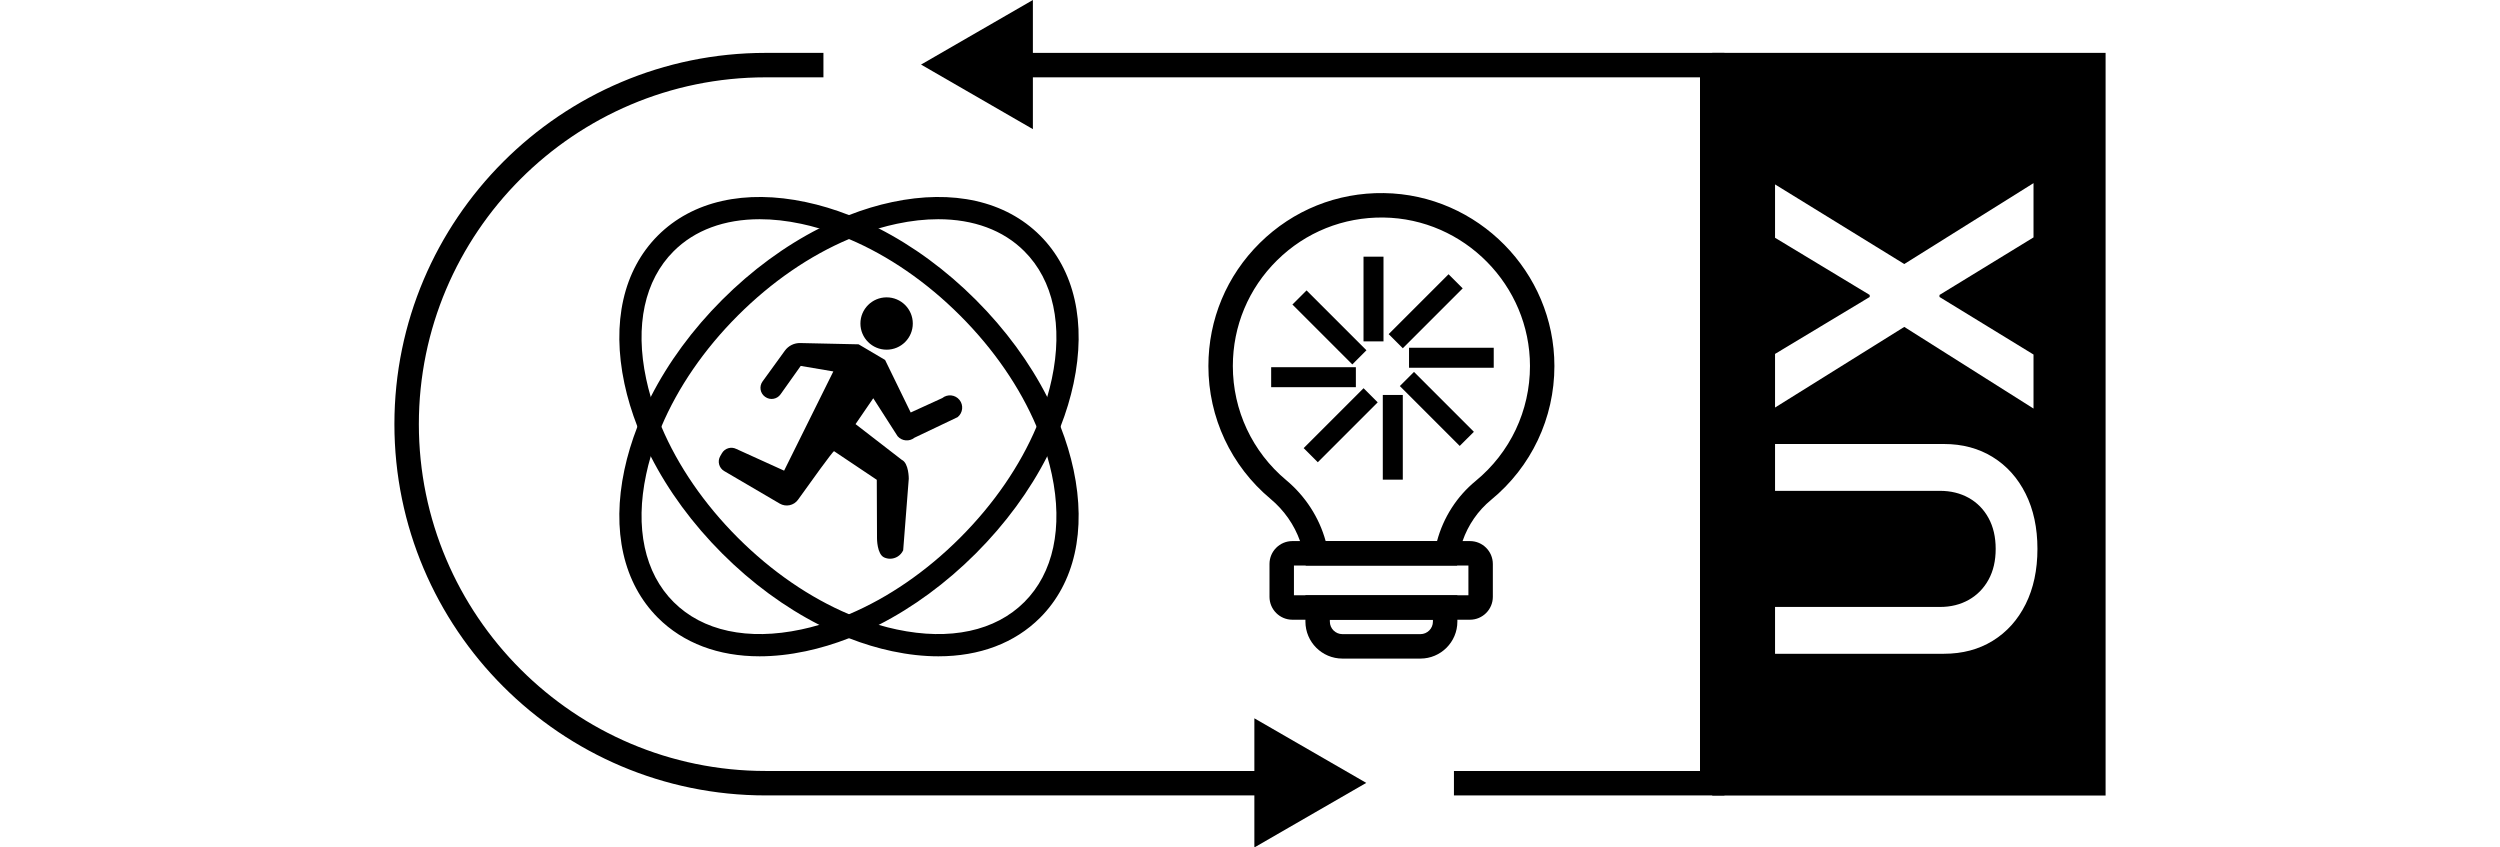 <svg width="118" height="40" viewBox="0 0 118 40" fill="none" xmlns="http://www.w3.org/2000/svg">
<path d="M61.616 28.098V29.34C61.616 30.302 62.398 31.085 63.361 31.085H67.044C68.005 31.085 68.788 30.302 68.788 29.34V28.098H61.616ZM67.634 29.34C67.634 29.666 67.37 29.931 67.044 29.931H63.361C63.035 29.931 62.769 29.666 62.769 29.34V29.251H67.634V29.34Z" fill="black"/>
<path d="M65.318 9.114C63.113 9.082 61.036 9.918 59.468 11.464C57.899 13.012 57.036 15.076 57.036 17.279C57.036 19.706 58.106 21.992 59.971 23.549C60.611 24.084 61.092 24.775 61.362 25.539C61.441 25.76 61.502 25.988 61.544 26.22L61.631 26.692H68.774L68.858 26.216C68.899 25.985 68.957 25.758 69.033 25.539C69.296 24.777 69.761 24.102 70.381 23.593C72.28 22.034 73.368 19.733 73.368 17.277V17.274C73.365 12.836 69.754 9.175 65.318 9.114ZM69.65 22.702C68.763 23.43 68.127 24.425 67.828 25.539H62.571C62.265 24.429 61.616 23.42 60.71 22.664C59.108 21.326 58.19 19.364 58.19 17.279C58.19 15.388 58.931 13.615 60.278 12.286C61.624 10.958 63.409 10.243 65.302 10.267C67.207 10.293 68.934 11.092 70.186 12.362C71.438 13.63 72.214 15.37 72.215 17.275C72.215 19.384 71.281 21.362 69.65 22.702Z" fill="black"/>
<path d="M69.383 25.539H60.999C60.405 25.539 59.92 26.024 59.92 26.619V28.171C59.92 28.766 60.405 29.251 60.999 29.251H69.383C69.978 29.251 70.462 28.766 70.462 28.171V26.619C70.462 26.024 69.978 25.539 69.383 25.539ZM69.309 28.098H61.074V26.692H69.309V28.098Z" fill="black"/>
<path d="M49.092 11.117C47.462 9.488 44.982 8.927 42.108 9.538C41.43 9.682 40.749 9.887 40.073 10.152C39.603 10.333 39.134 10.544 38.671 10.781C37.051 11.606 35.487 12.75 34.086 14.152C32.684 15.553 31.539 17.118 30.715 18.737C30.478 19.2 30.268 19.668 30.086 20.137C29.823 20.815 29.616 21.496 29.472 22.174C28.862 25.047 29.423 27.527 31.052 29.157C32.252 30.357 33.913 30.978 35.852 30.978C36.547 30.978 37.278 30.898 38.036 30.737C38.714 30.593 39.395 30.387 40.073 30.123C40.542 29.942 41.011 29.731 41.474 29.495C43.093 28.669 44.657 27.525 46.058 26.123C47.46 24.721 48.605 23.157 49.429 21.538C49.666 21.075 49.876 20.607 50.057 20.137C50.322 19.46 50.527 18.779 50.672 18.101C51.283 15.227 50.722 12.748 49.092 11.117ZM48.927 20.137C48.147 21.982 46.91 23.789 45.317 25.382C43.724 26.975 41.917 28.213 40.073 28.993C39.606 29.19 39.138 29.359 38.671 29.494C38.386 29.579 38.101 29.651 37.818 29.711C35.303 30.246 33.164 29.786 31.794 28.416C30.423 27.046 29.963 24.906 30.499 22.392C30.558 22.108 30.631 21.823 30.715 21.538C30.852 21.07 31.02 20.603 31.217 20.137C31.997 18.293 33.234 16.485 34.827 14.893C36.42 13.3 38.227 12.062 40.073 11.283C40.538 11.085 41.007 10.917 41.474 10.78C41.758 10.696 42.043 10.624 42.326 10.564C43.01 10.418 43.666 10.347 44.286 10.347C45.947 10.347 47.353 10.861 48.35 11.86C49.721 13.229 50.181 15.369 49.646 17.883C49.586 18.167 49.513 18.451 49.429 18.737C49.293 19.204 49.125 19.672 48.927 20.137Z" fill="black"/>
<path d="M50.672 22.174C50.527 21.496 50.322 20.815 50.057 20.137C49.876 19.668 49.666 19.2 49.429 18.737C48.605 17.118 47.46 15.553 46.058 14.152C44.657 12.75 43.093 11.606 41.474 10.78C41.011 10.544 40.542 10.333 40.073 10.152C39.395 9.887 38.714 9.682 38.036 9.538C35.163 8.927 32.682 9.488 31.052 11.117C29.423 12.748 28.862 15.227 29.472 18.101C29.616 18.779 29.823 19.46 30.086 20.137C30.268 20.607 30.478 21.075 30.715 21.538C31.539 23.157 32.684 24.721 34.086 26.123C35.487 27.525 37.051 28.669 38.671 29.494C39.134 29.731 39.603 29.942 40.073 30.123C40.749 30.387 41.43 30.593 42.108 30.737C42.866 30.898 43.596 30.978 44.292 30.978C46.231 30.978 47.892 30.357 49.092 29.157C50.722 27.527 51.283 25.047 50.672 22.174ZM48.35 28.416C46.98 29.786 44.841 30.246 42.326 29.711C42.043 29.651 41.758 29.579 41.474 29.495C41.007 29.359 40.538 29.191 40.073 28.993C38.227 28.213 36.42 26.975 34.827 25.382C33.234 23.789 31.997 21.982 31.217 20.137C31.02 19.672 30.852 19.204 30.715 18.737C30.631 18.451 30.558 18.167 30.499 17.883C29.963 15.369 30.423 13.229 31.794 11.86C32.792 10.861 34.197 10.347 35.858 10.347C36.478 10.347 37.135 10.418 37.818 10.564C38.101 10.624 38.386 10.696 38.671 10.781C39.138 10.917 39.606 11.085 40.073 11.283C41.917 12.063 43.724 13.3 45.317 14.893C46.91 16.485 48.147 18.293 48.927 20.137C49.125 20.603 49.293 21.07 49.429 21.538C49.513 21.823 49.586 22.108 49.646 22.392C50.181 24.906 49.721 27.046 48.35 28.416Z" fill="black"/>
<path d="M81.394 37.544H68.626V36.391H80.24V3.65H45.659V2.496H81.394V37.544Z" fill="black"/>
<path d="M63.1 37.544H36.14C26.478 37.544 18.616 29.683 18.616 20.02C18.616 10.357 26.478 2.496 36.14 2.496H38.866V3.65H36.14C27.113 3.65 19.77 10.993 19.77 20.02C19.77 29.046 27.113 36.39 36.14 36.39H63.099V37.543L63.1 37.544Z" fill="black"/>
<path d="M80.818 2.496V37.548H99.384V2.496H80.818ZM83.782 16.705L88.25 14.017V13.922L83.782 11.223V8.704L89.882 12.462L95.982 8.644V11.205L91.544 13.922V14.017L95.982 16.734V19.284L89.882 15.43L83.782 19.236V16.705ZM95.61 28.517C95.239 29.26 94.722 29.836 94.058 30.245C93.395 30.654 92.627 30.858 91.753 30.858H83.782V28.648H91.568C92.077 28.648 92.53 28.536 92.927 28.312C93.323 28.088 93.635 27.77 93.859 27.361C94.084 26.953 94.196 26.468 94.196 25.908C94.196 25.348 94.084 24.863 93.859 24.452C93.635 24.041 93.323 23.724 92.927 23.501C92.53 23.279 92.077 23.168 91.568 23.168H83.782V20.957H91.753C92.627 20.957 93.395 21.163 94.058 21.574C94.722 21.985 95.239 22.562 95.61 23.305C95.981 24.047 96.167 24.915 96.167 25.908C96.167 26.901 95.981 27.775 95.61 28.517Z" fill="black"/>
<path d="M59.206 33.904L64.487 36.952L59.206 40V33.904Z" fill="black"/>
<path d="M48.752 6.096L43.473 3.048L48.752 0V6.096Z" fill="black"/>
<path d="M41.849 14.035C41.166 14.035 40.612 14.588 40.612 15.27C40.612 15.953 41.166 16.505 41.849 16.505C42.531 16.505 43.084 15.953 43.084 15.27C43.084 14.588 42.53 14.035 41.849 14.035ZM45.288 18.876C45.087 18.628 44.724 18.589 44.475 18.789L42.985 19.47L41.776 16.99L40.527 16.252L37.782 16.192C37.491 16.182 37.214 16.318 37.044 16.554L35.993 18.004C35.824 18.236 35.877 18.56 36.109 18.727L36.118 18.733C36.35 18.901 36.675 18.847 36.841 18.613L37.794 17.271L39.333 17.532L37.01 22.215L34.757 21.192C34.514 21.067 34.214 21.154 34.075 21.391L33.997 21.526C33.852 21.772 33.935 22.089 34.181 22.233L36.802 23.769C37.095 23.941 37.471 23.862 37.668 23.585C38.241 22.782 39.324 21.275 39.368 21.296L41.384 22.647L41.395 25.414C41.395 25.414 41.392 26.157 41.732 26.311C41.824 26.352 41.918 26.372 42.011 26.372C42.269 26.372 42.517 26.223 42.63 25.973L42.894 22.597C42.894 22.597 42.9 21.861 42.564 21.704L40.382 20.018L41.218 18.797L42.367 20.59C42.571 20.823 42.922 20.854 43.163 20.66L45.2 19.689C45.448 19.488 45.488 19.125 45.288 18.876Z" fill="black"/>
<path d="M65.301 12.115H64.358V16.113H65.301V12.115Z" fill="black"/>
<path d="M70.504 16.414H66.506V17.358H70.504V16.414Z" fill="black"/>
<path d="M68.372 12.944L65.545 15.771L66.212 16.438L69.039 13.611L68.372 12.944Z" fill="black"/>
<path d="M61.669 13.707L61.002 14.374L63.829 17.201L64.496 16.533L61.669 13.707Z" fill="black"/>
<path d="M66.212 18.642H65.268V22.64H66.212V18.642Z" fill="black"/>
<path d="M63.997 17.332H59.999V18.275H63.997V17.332Z" fill="black"/>
<path d="M64.36 18.324L61.533 21.151L62.2 21.818L65.027 18.991L64.36 18.324Z" fill="black"/>
<path d="M66.74 17.554L66.072 18.221L68.899 21.048L69.567 20.381L66.74 17.554Z" fill="black"/>
</svg>
